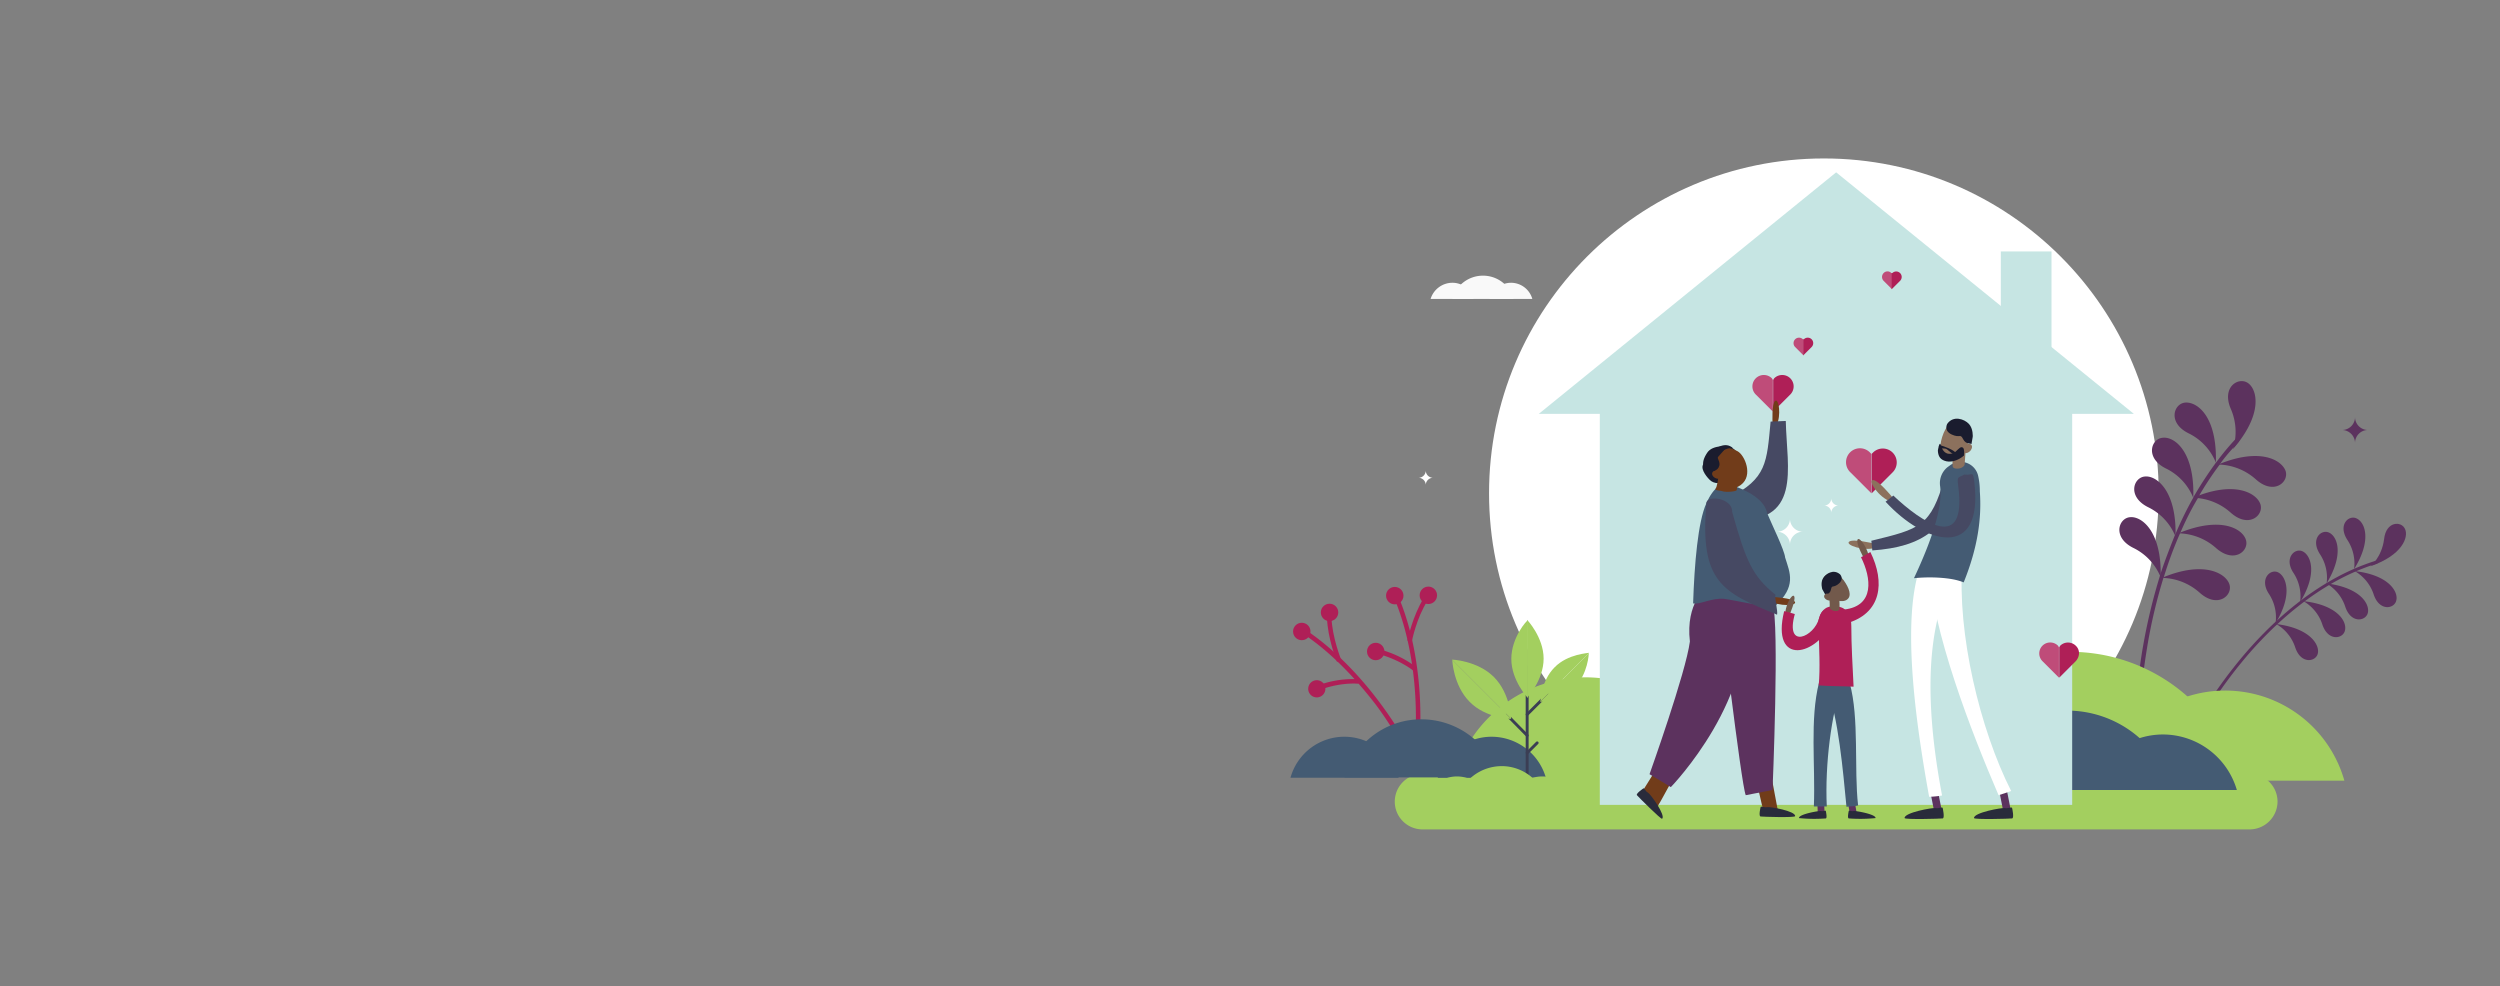 <svg xmlns="http://www.w3.org/2000/svg" xmlns:xlink="http://www.w3.org/1999/xlink" width="1440" height="568" viewBox="0 0 1440 568">
  <rect x="0" y="0" width="1440" height="568" fill="#808080" stroke="none"/>
  <defs>
    <linearGradient id="linear-gradient" x1="0.5" x2="0.5" y2="1" gradientUnits="objectBoundingBox">
      <stop offset="0" stop-color="#f2fffe"/>
      <stop offset="1" stop-color="#dcf2ef"/>
    </linearGradient>
    <clipPath id="clip-path">
      <rect id="Rectangle_213" data-name="Rectangle 213" width="1440" height="568" fill="url(#linear-gradient)"/>
    </clipPath>
  </defs>
  <g id="bg-outcome" clip-path="url(#clip-path)">
    <g id="Proven_leader_in_behavioral_health_provides_timely_access_to_care" data-name="Proven leader in behavioral health provides timely access to care" transform="translate(741.416 27.17)">
      <circle id="Ellipse_7" data-name="Ellipse 7" cx="192.862" cy="192.862" r="192.862" transform="translate(116.278 64.1)" fill="#fff"/>
      <g id="Group_247" data-name="Group 247" transform="translate(96.192 362.971)">
        <path id="Path_833" data-name="Path 833" d="M154.8,234.1a55.121,55.121,0,0,0-53,39.986H207.623A54.9,54.9,0,0,0,154.8,234.1Z" transform="translate(-10.298 -216.804)" fill="#faa278"/>
        <path id="Path_834" data-name="Path 834" d="M128.294,224.8A78.826,78.826,0,0,0,52.6,281.71H203.8A78.77,78.77,0,0,0,128.294,224.8Z" transform="translate(-52.6 -224.8)" fill="#a3cf5f"/>
      </g>
      <g id="Group_254" data-name="Group 254" transform="translate(3.388 320.567)">
        <g id="Group_248" data-name="Group 248" transform="translate(6.323 15.436)">
          <path id="Path_835" data-name="Path 835" d="M62.824,277.067l2.418-1.3c0-.186-5.579-10.6-15.436-23.806C40.692,239.685,26,222.761,7.588,210.3L6.1,212.532c18.04,12.089,32.547,29.013,41.66,40.916A201.194,201.194,0,0,1,62.824,277.067Z" transform="translate(-6.1 -210.3)" fill="#af1f57"/>
        </g>
        <g id="Group_249" data-name="Group 249" transform="translate(0 10.973)">
          <circle id="Ellipse_8" data-name="Ellipse 8" cx="5.021" cy="5.021" r="5.021" fill="#af1f57"/>
        </g>
        <g id="Group_250" data-name="Group 250" transform="translate(15.994 0)">
          <circle id="Ellipse_9" data-name="Ellipse 9" cx="5.021" cy="5.021" r="5.021" fill="#af1f57"/>
        </g>
        <g id="Group_251" data-name="Group 251" transform="translate(8.71 44.046)">
          <path id="Path_836" data-name="Path 836" d="M7.973,232.968a4.95,4.95,0,1,1,6.7,2.046A4.935,4.935,0,0,1,7.973,232.968Z" transform="translate(-7.383 -225.683)" fill="#af1f57"/>
        </g>
        <g id="Group_252" data-name="Group 252" transform="translate(19.528 7.811)">
          <path id="Path_837" data-name="Path 837" d="M18.965,231.865l2.418-1.116c0-.186-5.207-12.833-5.579-24.549H13.2C13.572,218.661,18.779,231.307,18.965,231.865Z" transform="translate(-13.2 -206.2)" fill="#af1f57"/>
        </g>
        <g id="Group_253" data-name="Group 253" transform="translate(15.436 43.388)">
          <path id="Path_838" data-name="Path 838" d="M33.318,228.064l.372-2.6A57.5,57.5,0,0,0,11,228.622l.93,2.6C24.2,226.948,33.318,228.064,33.318,228.064Z" transform="translate(-11 -225.329)" fill="#af1f57"/>
        </g>
      </g>
      <g id="Group_261" data-name="Group 261" transform="translate(45.977 310.71)">
        <g id="Group_255" data-name="Group 255" transform="translate(15.994 6.509)">
          <path id="Path_839" data-name="Path 839" d="M45.731,286.309l2.6.186a227.5,227.5,0,0,0,.372-28.269c-.744-15.064-3.534-37.568-12.089-58.026l-2.418.93c8.369,20.086,11.159,42.218,11.9,57.1A223.52,223.52,0,0,1,45.731,286.309Z" transform="translate(-34.2 -200.2)" fill="#af1f57"/>
        </g>
        <g id="Group_256" data-name="Group 256" transform="translate(10.973 0.186)">
          <circle id="Ellipse_10" data-name="Ellipse 10" cx="5.021" cy="5.021" r="5.021" fill="#af1f57"/>
        </g>
        <g id="Group_257" data-name="Group 257" transform="translate(30.315 0)">
          <circle id="Ellipse_11" data-name="Ellipse 11" cx="5.021" cy="5.021" r="5.021" fill="#af1f57"/>
        </g>
        <g id="Group_258" data-name="Group 258" transform="translate(0 32.361)">
          <circle id="Ellipse_12" data-name="Ellipse 12" cx="5.021" cy="5.021" r="5.021" fill="#af1f57"/>
        </g>
        <g id="Group_259" data-name="Group 259" transform="translate(23.248 6.509)">
          <path id="Path_840" data-name="Path 840" d="M38.1,224.749l2.6.558c0-.186,2.6-13.577,9.113-23.62L47.585,200.2C41.076,210.615,38.286,224.191,38.1,224.749Z" transform="translate(-38.1 -200.2)" fill="#af1f57"/>
        </g>
        <g id="Group_260" data-name="Group 260" transform="translate(6.881 36.266)">
          <path id="Path_841" data-name="Path 841" d="M49.014,228.289l1.674-2.046A60.288,60.288,0,0,0,30.044,216.2l-.744,2.6C41.761,222.337,49.014,228.289,49.014,228.289Z" transform="translate(-29.3 -216.2)" fill="#af1f57"/>
        </g>
      </g>
      <g id="Group_263" data-name="Group 263" transform="translate(520.407 270.987)">
        <path id="Path_842" data-name="Path 842" d="M336.4,201.7s6.509-5.207,7.811-15.622c1.116-10.415,10.043-10.6,12.089-5.765C358.346,184.778,355,195.193,336.4,201.7Z" transform="translate(-232.801 -173.695)" fill="#5c325e"/>
        <path id="Path_843" data-name="Path 843" d="M334.1,205.022A24.64,24.64,0,0,0,330.2,188.1c-5.579-8.741.93-14.506,5.393-12.275C340.425,178.054,344.516,188.283,334.1,205.022Z" transform="translate(-239.988 -175.341)" fill="#5c325e"/>
        <path id="Path_844" data-name="Path 844" d="M331.5,191.9a24.245,24.245,0,0,1,10.973,13.577c3.348,9.857,12.089,8.183,13.019,3.162C356.607,203.8,351.214,194.132,331.5,191.9Z" transform="translate(-237.014 -161.103)" fill="#5c325e"/>
        <path id="Path_845" data-name="Path 845" d="M322.7,195.7a24.245,24.245,0,0,1,10.973,13.577c3.348,9.857,12.089,8.183,13.019,3.162S342.228,198.118,322.7,195.7Z" transform="translate(-244.581 -157.836)" fill="#5c325e"/>
        <path id="Path_846" data-name="Path 846" d="M315.6,201.2a24.245,24.245,0,0,1,10.973,13.577c3.348,9.857,12.089,8.183,13.019,3.162C340.707,212.917,335.314,203.432,315.6,201.2Z" transform="translate(-250.685 -153.107)" fill="#5c325e"/>
        <path id="Path_847" data-name="Path 847" d="M307.2,208.3a24.245,24.245,0,0,1,10.973,13.577c3.348,9.857,12.089,8.183,13.019,3.162C332.121,220.2,326.728,210.718,307.2,208.3Z" transform="translate(-257.908 -147.003)" fill="#5c325e"/>
        <path id="Path_848" data-name="Path 848" d="M325.6,209.422A24.64,24.64,0,0,0,321.7,192.5c-5.579-8.741.93-14.507,5.393-12.275C331.739,182.454,335.83,192.5,325.6,209.422Z" transform="translate(-247.296 -171.558)" fill="#5c325e"/>
        <path id="Path_849" data-name="Path 849" d="M317.4,215.217a24.64,24.64,0,0,0-3.906-16.924c-5.579-8.555.93-14.507,5.393-12.275C323.539,188.25,327.631,198.479,317.4,215.217Z" transform="translate(-254.347 -166.566)" fill="#5c325e"/>
        <path id="Path_850" data-name="Path 850" d="M309.8,221.717a24.64,24.64,0,0,0-3.906-16.924c-5.579-8.555.93-14.507,5.393-12.275S320.03,204.979,309.8,221.717Z" transform="translate(-260.881 -160.978)" fill="#5c325e"/>
        <g id="Group_262" data-name="Group 262" transform="translate(0 24.796)">
          <path id="Path_851" data-name="Path 851" d="M281.261,288.594a.894.894,0,0,0,1.116-.372,267.366,267.366,0,0,1,27.9-41.288c16.366-19.9,43.333-45.937,77.554-56.538a.882.882,0,0,0-.558-1.674c-34.592,10.787-61.746,37.01-78.3,57.1-18.04,21.946-28.083,41.288-28.083,41.474a.8.8,0,0,0,.372,1.3Z" transform="translate(-280.696 -188.673)" fill="#5c325e"/>
        </g>
      </g>
      <g id="Group_265" data-name="Group 265" transform="translate(479.335 192.356)">
        <path id="Path_852" data-name="Path 852" d="M295.116,172.189a33.165,33.165,0,0,0-1.3-23.248c-5.393-12.647,4.649-18.6,10.043-14.692S312.412,152.289,295.116,172.189Z" transform="translate(-229.673 -133.062)" fill="#5c325e"/>
        <path id="Path_853" data-name="Path 853" d="M299.5,174.3a32.165,32.165,0,0,0-15.808-16.924c-12.275-6.137-8.369-17.3-1.674-17.668C289.08,139.333,300.239,148.074,299.5,174.3Z" transform="translate(-243.909 -127.36)" fill="#5c325e"/>
        <path id="Path_854" data-name="Path 854" d="M289.2,161.174a33.439,33.439,0,0,1,21.76,8.555c10.415,9.3,19.156,1.488,17.11-4.836C325.838,158.57,313.377,151.131,289.2,161.174Z" transform="translate(-232.312 -113.12)" fill="#5c325e"/>
        <path id="Path_855" data-name="Path 855" d="M281.4,171.512a33.439,33.439,0,0,1,21.76,8.555c10.415,9.3,19.156,1.488,17.11-4.836S305.577,161.283,281.4,171.512Z" transform="translate(-239.019 -104.302)" fill="#5c325e"/>
        <path id="Path_856" data-name="Path 856" d="M276.9,182.495a33.439,33.439,0,0,1,21.76,8.555c10.415,9.113,19.156,1.488,17.11-4.836C313.724,179.705,301.078,172.452,276.9,182.495Z" transform="translate(-242.888 -94.827)" fill="#5c325e"/>
        <path id="Path_857" data-name="Path 857" d="M271.8,196.312a33.439,33.439,0,0,1,21.76,8.555c10.415,9.3,19.156,1.488,17.11-4.836S295.977,186.083,271.8,196.312Z" transform="translate(-247.273 -82.979)" fill="#5c325e"/>
        <path id="Path_858" data-name="Path 858" d="M292.5,185.212a32.165,32.165,0,0,0-15.808-16.924c-12.275-6.137-8.369-17.3-1.674-17.668C281.894,149.875,293.425,158.988,292.5,185.212Z" transform="translate(-249.928 -118.002)" fill="#5c325e"/>
        <path id="Path_859" data-name="Path 859" d="M287,197.2a32.165,32.165,0,0,0-15.808-16.924c-12.275-6.137-8.369-17.3-1.674-17.668C276.208,162.053,287.739,170.98,287,197.2Z" transform="translate(-254.657 -107.676)" fill="#5c325e"/>
        <path id="Path_860" data-name="Path 860" d="M282.4,209.8a32.165,32.165,0,0,0-15.808-16.924c-12.275-6.137-8.369-17.3-1.674-17.668C271.608,174.653,283.139,183.58,282.4,209.8Z" transform="translate(-258.612 -96.843)" fill="#5c325e"/>
        <g id="Group_264" data-name="Group 264" transform="translate(10.207 32.896)">
          <path id="Path_861" data-name="Path 861" d="M264.1,297.21l2.418-.186c.744-8.555,2.046-17.854,3.72-27.9A301.817,301.817,0,0,1,279.35,231c0-.186,0-.186.186-.372a226.08,226.08,0,0,1,9.485-25.479.649.649,0,0,1,.186-.372,163.779,163.779,0,0,1,10.043-19.714c.186-.558.558-.93.744-1.488a181.633,181.633,0,0,1,11.717-17.668c0-.186.186-.186.186-.372a95.8,95.8,0,0,1,8-9.671c.93-1.116,1.86-2.046,2.79-3.162a1.184,1.184,0,0,0-1.674-1.674l-.186.186a147.459,147.459,0,0,0-10.973,13.2l-.186.186a228.326,228.326,0,0,0-13.019,19.9v.186a203.071,203.071,0,0,0-10.415,21.2c-.186.186-.186.558-.372.744-2.976,7.439-5.765,14.692-8.183,21.946a3.448,3.448,0,0,0-.372,1.3,327.387,327.387,0,0,0-9.485,39.056C265.96,279.17,264.844,288.655,264.1,297.21Z" transform="translate(-264.1 -150.75)" fill="#5c325e"/>
        </g>
      </g>
      <g id="Group_266" data-name="Group 266" transform="translate(283.847 348.278)">
        <path id="Path_862" data-name="Path 862" d="M222.313,228.9c-32.547,0-60.072,21.946-68.813,51.889H290.94A71.133,71.133,0,0,0,222.313,228.9Z" transform="translate(-153.5 -206.582)" fill="#fab696"/>
        <path id="Path_863" data-name="Path 863" d="M323.213,228.9c-32.547,0-60.072,21.946-68.813,51.889H391.84A71.3,71.3,0,0,0,323.213,228.9Z" transform="translate(-66.745 -206.582)" fill="#a3cf5f"/>
        <path id="Path_864" data-name="Path 864" d="M288.7,216.9a102.315,102.315,0,0,0-98.2,74.02H386.71A101.807,101.807,0,0,0,288.7,216.9Z" transform="translate(-121.687 -216.9)" fill="#a3cf5f"/>
      </g>
      <path id="Path_865" data-name="Path 865" d="M526.677,286.689H50.194A15.993,15.993,0,0,1,34.2,270.694h0A15.993,15.993,0,0,1,50.194,254.7H526.677a15.993,15.993,0,0,1,15.994,15.994h0A16.114,16.114,0,0,1,526.677,286.689Z" transform="translate(27.772 163.879)" fill="#a3cf5f"/>
      <g id="Group_267" data-name="Group 267" transform="translate(82.616 131.611)">
        <path id="Path_866" data-name="Path 866" d="M57.761,102.6A13.173,13.173,0,0,0,45.3,111.9H70.035A12.611,12.611,0,0,0,57.761,102.6Z" transform="translate(-45.3 -98.508)" fill="#f9f9f9"/>
        <path id="Path_867" data-name="Path 867" d="M75.961,102.6A13.173,13.173,0,0,0,63.5,111.9H88.235A12.776,12.776,0,0,0,75.961,102.6Z" transform="translate(-29.652 -98.508)" fill="#f9f9f9"/>
        <path id="Path_868" data-name="Path 868" d="M69.668,100.4A18.356,18.356,0,0,0,52,113.791H87.336A18.24,18.24,0,0,0,69.668,100.4Z" transform="translate(-39.539 -100.4)" fill="#f9f9f9"/>
      </g>
      <g id="Group_268" data-name="Group 268" transform="translate(1.9 387.148)">
        <path id="Path_869" data-name="Path 869" d="M32.959,243.2A32.188,32.188,0,0,0,1.9,266.82H64.2C60.112,253.243,47.651,243.2,32.959,243.2Z" transform="translate(-1.9 -233.157)" fill="#445b73"/>
        <path id="Path_870" data-name="Path 870" d="M78.559,243.2A32.188,32.188,0,0,0,47.5,266.82h62.3A32.578,32.578,0,0,0,78.559,243.2Z" transform="translate(37.307 -233.157)" fill="#445b73"/>
        <path id="Path_871" data-name="Path 871" d="M63.049,237.8A46.025,46.025,0,0,0,18.6,271.277h89.085A46.755,46.755,0,0,0,63.049,237.8Z" transform="translate(12.459 -237.8)" fill="#445b73"/>
      </g>
      <g id="Group_272" data-name="Group 272" transform="translate(94.89 329.866)">
        <line id="Line_3" data-name="Line 3" y1="68.999" transform="translate(43.333 27.153)" fill="none" stroke="#3b3e54" stroke-linecap="round" stroke-linejoin="round" stroke-miterlimit="10" stroke-width="1.681"/>
        <line id="Line_4" data-name="Line 4" y1="11.531" x2="11.531" transform="translate(43.333 42.962)" fill="none" stroke="#3b3e54" stroke-linecap="round" stroke-linejoin="round" stroke-miterlimit="10" stroke-width="1.681"/>
        <line id="Line_5" data-name="Line 5" x1="11.717" y1="11.903" transform="translate(31.617 54.678)" fill="none" stroke="#3b3e54" stroke-linecap="round" stroke-linejoin="round" stroke-miterlimit="10" stroke-width="1.681"/>
        <g id="Group_269" data-name="Group 269" transform="translate(34.22 0)">
          <path id="Path_872" data-name="Path 872" d="M75.2,207v44.821s9.485-10.043,9.485-22.5C84.685,217.043,75.2,207,75.2,207Z" transform="translate(-66.087 -207)" fill="#a3cf5f"/>
          <path id="Path_873" data-name="Path 873" d="M70.3,229.336c0,12.461,9.485,22.5,9.485,22.5V207.2C79.413,206.833,70.3,216.876,70.3,229.336Z" transform="translate(-70.3 -206.833)" fill="#a3cf5f"/>
        </g>
        <g id="Group_270" data-name="Group 270" transform="translate(50.773 18.97)">
          <path id="Path_874" data-name="Path 874" d="M107.283,217.3,79.2,245.383s12.089-.372,19.714-8.183C106.911,229.389,107.283,217.3,107.283,217.3Z" transform="translate(-79.2 -217.114)" fill="#a3cf5f"/>
          <path id="Path_875" data-name="Path 875" d="M87.483,225.569c-7.811,7.811-8.183,19.714-8.183,19.714L107.383,217.2C107.2,217.386,95.108,217.758,87.483,225.569Z" transform="translate(-79.114 -217.2)" fill="#a3cf5f"/>
        </g>
        <g id="Group_271" data-name="Group 271" transform="translate(0 22.876)">
          <path id="Path_876" data-name="Path 876" d="M86.034,253.434,52,219.4s.558,14.692,10.043,24.177C71.342,253.063,86.034,253.434,86.034,253.434Z" transform="translate(-51.814 -219.214)" fill="#a3cf5f"/>
          <path id="Path_877" data-name="Path 877" d="M76.077,229.343C66.592,219.858,51.9,219.3,51.9,219.3l34.034,34.034C86.12,253.52,85.563,238.828,76.077,229.343Z" transform="translate(-51.9 -219.3)" fill="#a3cf5f"/>
        </g>
        <line id="Line_6" data-name="Line 6" y1="5.765" x2="5.765" transform="translate(43.333 70.859)" fill="none" stroke="#3b3e54" stroke-linecap="round" stroke-linejoin="round" stroke-miterlimit="10" stroke-width="1.681"/>
      </g>
      <g id="Group_273" data-name="Group 273" transform="translate(79.826 414.116)">
        <path id="Path_878" data-name="Path 878" d="M61.84,255.5A18.582,18.582,0,0,0,43.8,269.077H79.88A18.8,18.8,0,0,0,61.84,255.5Z" transform="translate(-43.8 -249.549)" fill="#a3cf5f"/>
        <path id="Path_879" data-name="Path 879" d="M88.24,255.5A18.582,18.582,0,0,0,70.2,269.077h36.08A18.633,18.633,0,0,0,88.24,255.5Z" transform="translate(-21.101 -249.549)" fill="#a3cf5f"/>
        <path id="Path_880" data-name="Path 880" d="M79.251,252.3A27.057,27.057,0,0,0,53.4,271.642h51.517A26.66,26.66,0,0,0,79.251,252.3Z" transform="translate(-35.546 -252.3)" fill="#a3cf5f"/>
      </g>
      <g id="Group_274" data-name="Group 274" transform="translate(346.15 382.127)">
        <path id="Path_881" data-name="Path 881" d="M229.4,242.5A44.182,44.182,0,0,0,187,274.489h84.993C266.414,256.077,249.49,242.5,229.4,242.5Z" transform="translate(-187 -228.737)" fill="#faa278"/>
        <path id="Path_882" data-name="Path 882" d="M291.7,242.5a44.182,44.182,0,0,0-42.4,31.989h84.993A44.407,44.407,0,0,0,291.7,242.5Z" transform="translate(-133.434 -228.737)" fill="#445b73"/>
        <path id="Path_883" data-name="Path 883" d="M270.43,235.1a62.983,62.983,0,0,0-60.63,45.751H331.059A62.983,62.983,0,0,0,270.43,235.1Z" transform="translate(-167.396 -235.1)" fill="#445b73"/>
      </g>
      <rect id="Rectangle_92" data-name="Rectangle 92" width="272.09" height="247.54" transform="translate(180.069 188.893)" fill="#c6e5e3"/>
      <path id="Path_884" data-name="Path 884" d="M250.088,68.4,78.8,207.514H421.562Z" transform="translate(66.119 3.697)" fill="#c6e5e3"/>
      <rect id="Rectangle_93" data-name="Rectangle 93" width="29.199" height="82.575" transform="translate(411.057 117.662)" fill="#c6e5e3"/>
      <g id="Group_275" data-name="Group 275" transform="translate(433.236 342.931)">
        <path id="Path_885" data-name="Path 885" d="M244.565,215.838a6.312,6.312,0,0,0-8.927,8.927l9.485,9.485V216.768Z" transform="translate(-233.825 -214.025)" fill="#bf4c79"/>
        <path id="Path_886" data-name="Path 886" d="M240.558,215.838a6.4,6.4,0,0,1,8.927,0c2.6,2.418,2.418,6.323,0,8.927L240,234.25V216.768Z" transform="translate(-228.516 -214.025)" fill="#af1f57"/>
      </g>
      <g id="Group_276" data-name="Group 276" transform="translate(322.019 231.157)">
        <path id="Path_887" data-name="Path 887" d="M187.741,156.3A8.022,8.022,0,1,0,176.4,167.641l12.089,12.089V157.04Z" transform="translate(-174.025 -153.925)" fill="#bf4c79"/>
        <path id="Path_888" data-name="Path 888" d="M182.644,156.3a8.022,8.022,0,0,1,11.345,11.345L181.9,179.73V157.04Z" transform="translate(-167.254 -153.925)" fill="#af1f57"/>
      </g>
      <g id="Group_277" data-name="Group 277" transform="translate(268.085 188.939)">
        <path id="Path_889" data-name="Path 889" d="M156.137,133.038a6.575,6.575,0,0,0-9.3,9.3l9.857,9.857V133.968Z" transform="translate(-145.025 -131.225)" fill="#bf4c79"/>
        <path id="Path_890" data-name="Path 890" d="M151.958,133.038a6.575,6.575,0,0,1,9.3,9.3l-9.857,9.857V133.968Z" transform="translate(-139.544 -131.225)" fill="#af1f57"/>
      </g>
      <g id="Group_278" data-name="Group 278" transform="translate(291.611 167.273)">
        <path id="Path_891" data-name="Path 891" d="M163.115,120.551a3.156,3.156,0,0,0-4.464,4.464l4.836,4.836v-9.3Z" transform="translate(-157.675 -119.575)" fill="#bf4c79"/>
        <path id="Path_892" data-name="Path 892" d="M161.072,120.551a3.156,3.156,0,0,1,4.464,4.464L160.7,129.85v-9.3Z" transform="translate(-155.074 -119.575)" fill="#af1f57"/>
      </g>
      <g id="Group_279" data-name="Group 279" transform="translate(342.639 129.147)">
        <path id="Path_893" data-name="Path 893" d="M190.483,100.051a3.037,3.037,0,0,0-4.464,0,3.2,3.2,0,0,0,0,4.464l4.836,4.835v-9.3Z" transform="translate(-185.112 -99.075)" fill="#bf4c79"/>
        <path id="Path_894" data-name="Path 894" d="M188.472,100.051a3.156,3.156,0,0,1,4.464,4.464L188.1,109.35v-9.3Z" transform="translate(-182.542 -99.075)" fill="#af1f57"/>
      </g>
      <g id="Group_287" data-name="Group 287" transform="translate(323.343 213.989)">
        <g id="Group_280" data-name="Group 280" transform="translate(85.759 206.912)">
          <path id="Path_895" data-name="Path 895" d="M226.338,276.316h.372a2.029,2.029,0,0,0,1.674-2.6l-3.162-15.994a2.189,2.189,0,1,0-4.278.93l3.162,15.994A2.4,2.4,0,0,0,226.338,276.316Z" transform="translate(-220.849 -255.949)" fill="#5c325e"/>
        </g>
        <path id="Path_896" data-name="Path 896" d="M235.549,265.458s1.3,5.765,0,5.951-21.76.744-21.946-.186c-.372-3.162,16.18-6.137,17.854-5.765C233.317,265.83,235.363,264.528,235.549,265.458Z" transform="translate(-141.325 -41.154)" fill="#292b3b"/>
        <path id="Path_897" data-name="Path 897" d="M188.8,184.025s-11.531-2.79-13.763-.93,8.369,5.579,15.064,3.534Z" transform="translate(-174.737 -112.226)" fill="#8c715d"/>
        <g id="Group_281" data-name="Group 281" transform="translate(13.136 29.164)">
          <path id="Path_898" data-name="Path 898" d="M181.8,201.523l.558,5.579c29.385-2.046,43.519-12.833,50.959-40.73,1.116-4.278-.186-5.021-3.72-5.579h0c-3.534-.558-4.464.186-5.579,4.464C216.02,193.34,210.069,194.642,181.8,201.523Z" transform="translate(-181.8 -160.375)" fill="#464963"/>
        </g>
        <g id="Group_282" data-name="Group 282" transform="translate(45.959 206.912)">
          <path id="Path_899" data-name="Path 899" d="M204.938,276.316h.372a2.029,2.029,0,0,0,1.674-2.6l-3.162-15.994a2.189,2.189,0,1,0-4.278.93l3.162,15.994A2.605,2.605,0,0,0,204.938,276.316Z" transform="translate(-199.449 -255.949)" fill="#5c325e"/>
        </g>
        <g id="Group_283" data-name="Group 283" transform="translate(36.061 81.843)">
          <path id="Path_900" data-name="Path 900" d="M204.492,324.652a53.036,53.036,0,0,0,7.439-.744c-7.253-38.684-12.647-90.573,6.509-126.653-5.765-2.79-11.717-5.579-17.668-8.555C186.638,220.5,198.541,291.547,204.492,324.652Z" transform="translate(-194.127 -188.7)" fill="#fff"/>
        </g>
        <g id="Group_284" data-name="Group 284" transform="translate(45.868 82.215)">
          <path id="Path_901" data-name="Path 901" d="M239.944,323.55c2.418-.744,4.836-1.488,7.253-2.418C229.157,285.61,215.952,230,219.114,189.644c-6.509-.372-13.2-.558-19.714-.744C201.632,229.258,224.321,287.284,239.944,323.55Z" transform="translate(-199.4 -188.9)" fill="#fff"/>
        </g>
        <path id="Path_902" data-name="Path 902" d="M214.049,265.458s1.3,5.765,0,5.951-21.76.744-21.946-.186c-.372-3.162,16.18-6.137,17.854-5.765C211.817,265.83,213.863,264.528,214.049,265.458Z" transform="translate(-159.811 -41.154)" fill="#292b3b"/>
        <g id="Group_285" data-name="Group 285" transform="translate(37.685 24.843)">
          <path id="Path_903" data-name="Path 903" d="M223.641,227.512c-3.162-1.3-7.811-2.418-15.622-2.79a90.631,90.631,0,0,0-13.019.372c13.949-29.757,16.18-44.635,15.064-53a11.846,11.846,0,0,1,4.278-10.973l1.3-.93a10.319,10.319,0,0,1,16.366,6.137,39.341,39.341,0,0,1,.93,8.741C234.056,190.5,231.824,207.24,223.641,227.512Z" transform="translate(-195 -158.052)" fill="#445b73"/>
        </g>
        <path id="Path_904" data-name="Path 904" d="M219.211,158.219c-2.6,6.323-9.3,9.857-13.019,8.183-3.906-1.488-3.72-7.625-1.116-13.949s7.253-8.369,10.973-6.7C219.955,147.432,221.815,152.082,219.211,158.219Z" transform="translate(-150.281 -144.259)" fill="#8c715d"/>
        <path id="Path_905" data-name="Path 905" d="M214.971,155.514c-.558,1.488-2.79,2.79-3.906,2.232s-.93-1.674-.186-3.162c.558-1.488,2.046-2.418,3.162-2.046S215.715,154.026,214.971,155.514Z" transform="translate(-144.181 -138.02)" fill="#8c715d"/>
        <path id="Path_906" data-name="Path 906" d="M220.23,155.12s.372-4.65-2.232-7.439-8.927-5.021-12.461,0c0,0-2.232,3.906,2.6,6.137s4.836-.744,6.509,2.6,4.464,2.232,4.836,2.976Z" transform="translate(-148.696 -144.694)" fill="#1a1c2e"/>
        <path id="Path_907" data-name="Path 907" d="M214.859,152.744,207.605,152c-.186.93-.93,10.415-.558,13.949.186,1.116,2.046,1.488,3.906,1.116,1.674-.372,2.976-1.488,2.976-2.418h0C214.115,162.415,214.487,156.278,214.859,152.744Z" transform="translate(-147.045 -138.412)" fill="#8c715d"/>
        <path id="Path_908" data-name="Path 908" d="M216.906,154.747c-1.3-.93-2.046.186-4.278,2.232-2.232,1.86-6.7,2.418-8.369-3.348-.93-3.72-1.86,2.79-1.86,2.79.186,3.162,1.3,4.836,3.72,5.765,3.162,1.3,7.811.186,11.345-2.976C217.65,157.536,217.65,155.491,216.906,154.747Z" transform="translate(-150.952 -137.997)" fill="#1a1c2e"/>
        <path id="Path_909" data-name="Path 909" d="M203.81,153H204c1.3.372,7.625,2.418,8.741,4.65,1.116,2.418-3.162-.372-4.65-1.86s-2.6-.93-3.906-1.116C202.694,154.674,201.95,153.186,203.81,153Z" transform="translate(-150.688 -137.553)" fill="#1a1c2e"/>
        <path id="Path_910" data-name="Path 910" d="M193.659,173.371s-7.811-9.671-10.973-9.671,3.162,10.043,10.415,12.461Z" transform="translate(-168.62 -128.353)" fill="#8c715d"/>
        <g id="Group_286" data-name="Group 286" transform="translate(21.319 31.945)">
          <path id="Path_911" data-name="Path 911" d="M237.345,166.389c-.744-7.067-1.488-3.534-5.393-4.278h-.372c-3.72,2.046-4.278.744-3.534,6.509,5.207,39.056-21.016,21.016-37.382,5.579-1.488,1.3-2.976,2.418-4.464,3.534C208.518,202.1,242.738,212.14,237.345,166.389Z" transform="translate(-186.2 -161.87)" fill="#464963"/>
        </g>
      </g>
      <g id="Group_293" data-name="Group 293" transform="translate(201.374 203.549)">
        <g id="Group_292" data-name="Group 292">
          <path id="Path_912" data-name="Path 912" d="M146.1,256.1c2.418,11.9,4.464,19.528,4.464,19.714l8.369.372c0-.186-1.488-7.625-3.534-18.784Z" transform="translate(-77.389 -38.466)" fill="#713c1a"/>
          <path id="Path_913" data-name="Path 913" d="M147.767,265.121s-1.3,5.207,0,5.393,19.714.744,19.9-.186c.372-2.976-14.692-5.579-16.18-5.207S147.953,264.377,147.767,265.121Z" transform="translate(-76.453 -30.935)" fill="#292b3b"/>
          <path id="Path_914" data-name="Path 914" d="M134.6,199.5s12.833,109.171,15.436,114.936l15.436-2.976s4.092-96.9,0-107.311Z" transform="translate(-87.277 -87.131)" fill="#5c325e"/>
          <g id="Group_288" data-name="Group 288" transform="translate(2.129 123.156)">
            <path id="Path_915" data-name="Path 915" d="M119.785,316.516l-9.485-7.625c.372-.558,40.916-61.188,43.891-103.591l7.625.372C158.655,249.377,121.645,313.913,119.785,316.516Z" transform="translate(-110.3 -205.3)" fill="#713c1a"/>
          </g>
          <path id="Path_916" data-name="Path 916" d="M112.958,259.221s-4.464,2.976-3.72,3.906,13.949,14.135,14.506,13.577c2.232-1.86-6.7-14.321-8.183-15.064S113.516,258.849,112.958,259.221Z" transform="translate(-109.155 -35.821)" fill="#292b3b"/>
          <path id="Path_917" data-name="Path 917" d="M146.019,196.9s-12.275,8.741-9.671,31.245c-2.232,17.668-23.248,76.438-23.248,76.438l12.275,7.439s51.145-52.633,41.288-105.823Z" transform="translate(-105.763 -89.366)" fill="#5c325e"/>
          <path id="Path_918" data-name="Path 918" d="M151.232,151.764s-.558-10.787,1.488-12.461c2.046-1.86,3.72,8.369.744,14.135Z" transform="translate(-73.037 -139.08)" fill="#713c1a"/>
          <g id="Group_289" data-name="Group 289" transform="translate(48.997 11.754)">
            <path id="Path_919" data-name="Path 919" d="M163.583,145.772c1.674-.186,7.067-.186,8.741-.372.558,27.525,9.857,59.7-31.989,57.1-3.72,2.046-3.534-3.906-4.278-7.253-.744,0-.744.186,0,0-.93-3.162.186-3.906,3.534-5.579C161.537,178.5,161.351,169.206,163.583,145.772Z" transform="translate(-135.5 -145.4)" fill="#464963"/>
          </g>
          <path id="Path_920" data-name="Path 920" d="M139.482,153.3c-2.046,0-4.278.372-4.836,2.418s1.3,3.906,3.162,4.464c1.86.372,6.7-.186,7.253-2.232C145.247,155.9,142.086,153.3,139.482,153.3Z" transform="translate(-87.324 -126.854)" fill="#1a1c2e"/>
          <path id="Path_921" data-name="Path 921" d="M140.852,158.925c-2.976-1.86-7.811-1.86-10.415.372-2.6,2.418.744,7.067,3.162,9.485,2.418,2.6,7.253,2.6,9.857.186C145.873,166.922,144.385,161.343,140.852,158.925Z" transform="translate(-91.669 -123.18)" fill="#1a1c2e"/>
          <path id="Path_922" data-name="Path 922" d="M134.375,166.773c3.348,5.207,7.067,14.135,14.878,8.369,7.253-5.393,2.232-17.11-1.86-19.342-5.393-2.976-9.113-2.6-12.275-.558C131.957,156.916,131.027,161.193,134.375,166.773Z" transform="translate(-89.284 -126.564)" fill="#713c1a"/>
          <path id="Path_923" data-name="Path 923" d="M132.883,163.789c.744,1.3,2.976,2.046,3.906,1.488s.558-1.674-.186-2.976-2.232-1.86-3.162-1.3A1.866,1.866,0,0,0,132.883,163.789Z" transform="translate(-89.094 -120.419)" fill="#713c1a"/>
          <path id="Path_924" data-name="Path 924" d="M132.007,164.252s-.93-4.092.93-7.067c1.86-2.79,8-6.509,12.089-2.6,0,0-2.79-.558-7.067,2.232-3.906,2.79.186,4.65-.744,8-.93,3.162-3.72,2.6-3.906,3.348Z" transform="translate(-89.706 -127.205)" fill="#1a1c2e"/>
          <g id="Group_290" data-name="Group 290" transform="translate(32.444 47.894)">
            <path id="Path_925" data-name="Path 925" d="M173.653,235.445c-4.836.744-24.364-3.72-29.013-4.278-7.253-.744-14.507,3.534-18.04,2.6.744-22.69,2.79-47.053,7.625-57.654,4.092-9.3,9.671-13.391,15.25-10.229.558.372,17.854,5.393,19.714,15.808,2.6,6.323,10.043,21.388,10.415,25.665C182.394,216.289,186.3,223.914,173.653,235.445Z" transform="translate(-126.6 -164.832)" fill="#445b73"/>
          </g>
          <path id="Path_926" data-name="Path 926" d="M135.36,161.7l9.857,3.348c0,.93,1.116,2.976.558,6.137-.372.93-5.951,1.3-8,.744-1.488-.558-4.278-.372-4.278-1.3l.558-1.116A35.613,35.613,0,0,0,135.36,161.7Z" transform="translate(-88.223 -119.632)" fill="#713c1a"/>
          <path id="Path_927" data-name="Path 927" d="M152.06,199.9s11.345.558,12.833,2.79c1.674,2.232-9.113,2.976-14.692-.744Z" transform="translate(-73.864 -86.787)" fill="#713c1a"/>
          <g id="Group_291" data-name="Group 291" transform="translate(39.409 56.403)">
            <path id="Path_928" data-name="Path 928" d="M170.805,224.816c-.558,1.86,1.488,9.671.93,11.531-31.245-12.833-44.635-18.412-40.73-64.163,0-5.021,15.25-3.162,14.878,5.021C153.881,205.66,157.6,214.215,170.805,224.816Z" transform="translate(-130.345 -169.407)" fill="#464963"/>
          </g>
        </g>
      </g>
      <g id="Group_300" data-name="Group 300" transform="translate(284.855 283.293)">
        <path id="Path_929" data-name="Path 929" d="M157.469,210.827s3.906-8.927,2.79-10.973-5.765,5.765-5.021,11.531Z" transform="translate(-153.084 -166.857)" fill="#72594b"/>
        <g id="Group_294" data-name="Group 294" transform="translate(0 40.778)">
          <path id="Path_930" data-name="Path 930" d="M180.187,203.914c-2.79-.372-4.092,2.79-4.65,4.836-2.6,10.6-19.714,18.412-13.949-2.418-2.046-.558-4.092-1.3-6.137-1.674-7.811,31.989,18.97,26.409,28.455,4.836C185.022,206.7,183.72,204.472,180.187,203.914Z" transform="translate(-154.042 -203.884)" fill="#af1f57"/>
        </g>
        <path id="Path_931" data-name="Path 931" d="M181.645,193.753s-5.021-8.927-4.092-11.345,6.7,5.393,6.7,11.717Z" transform="translate(-133.926 -181.958)" fill="#72594b"/>
        <g id="Group_295" data-name="Group 295" transform="translate(30.98 7.517)">
          <path id="Path_932" data-name="Path 932" d="M176.279,227.288c-4.092,1.116-5.579.93-5.579-3.534,0-2.418,1.674-4.278,5.021-4.65,17.668-2.046,15.622-18.226,9.671-30.129,1.86-.93,3.72-2.046,5.393-2.976C199.341,203.3,197.481,221.708,176.279,227.288Z" transform="translate(-170.7 -186)" fill="#af1f57"/>
        </g>
        <g id="Group_296" data-name="Group 296" transform="translate(36.717 141.581)">
          <path id="Path_933" data-name="Path 933" d="M178.835,275.781c-.186,0-.186,0-.372.186a1.922,1.922,0,0,1-2.232-1.674l-2.418-13.949a1.973,1.973,0,1,1,3.906-.558l2.418,13.949A1.921,1.921,0,0,1,178.835,275.781Z" transform="translate(-173.785 -258.085)" fill="#5c325e"/>
        </g>
        <path id="Path_934" data-name="Path 934" d="M174.991,266.285s-.93,4.092,0,4.278a90.949,90.949,0,0,0,15.436-.186c.372-2.232-11.531-4.278-12.647-4.092C176.665,266.657,175.177,265.727,174.991,266.285Z" transform="translate(-136.386 -109.611)" fill="#292b3b"/>
        <g id="Group_297" data-name="Group 297" transform="translate(25.587 83.026)">
          <path id="Path_935" data-name="Path 935" d="M167.8,227.716c4.464-1.116,9.113,0,13.577-1.116,5.579,20.086,2.418,49.471,4.836,70.487-3.348.744-3.534.186-6.7.744C177.471,277,175.053,247.058,167.8,227.716Z" transform="translate(-167.8 -226.6)" fill="#445b73"/>
        </g>
        <g id="Group_298" data-name="Group 298" transform="translate(20.193 141.424)">
          <path id="Path_936" data-name="Path 936" d="M167.132,276.04h.372a1.912,1.912,0,0,0,1.86-2.046l-.558-14.135a1.955,1.955,0,0,0-3.906.186l.558,14.135A1.978,1.978,0,0,0,167.132,276.04Z" transform="translate(-164.9 -258)" fill="#5c325e"/>
        </g>
        <path id="Path_937" data-name="Path 937" d="M174.84,266.285s.93,4.092,0,4.278a90.949,90.949,0,0,1-15.436-.186c-.372-2.232,11.531-4.278,12.647-4.092C173.167,266.657,174.654,265.727,174.84,266.285Z" transform="translate(-149.44 -109.611)" fill="#292b3b"/>
        <path id="Path_938" data-name="Path 938" d="M180.454,226.958c-5.393-1.674-8,1.116-13.391-.558-5.393,21.388-2.046,47.239-2.976,71.417h7.439C170.411,273.639,174.13,244.254,180.454,226.958Z" transform="translate(-145.568 -143.746)" fill="#445b73"/>
        <g id="Group_299" data-name="Group 299" transform="translate(21.144 38.735)">
          <path id="Path_939" data-name="Path 939" d="M165.576,216.947c0-2.6-.372-4.278,0-6.323.744-3.162,1.86-5.579,4.65-7.067,2.79-1.3,8.183-.93,10.229.93,2.418,2.232,3.906,4.836,3.906,9.857,0,11.159.744,23.248,1.3,34.778-7.439-.372-12.833-.186-20.086-.744C166.506,238.149,165.762,226.99,165.576,216.947Z" transform="translate(-165.411 -202.786)" fill="#af1f57"/>
        </g>
        <path id="Path_940" data-name="Path 940" d="M168.6,198.158l5.765-.558c0,.744.744,8.555.372,11.345-.186.93-1.674,1.3-3.162.93s-2.418-1.116-2.418-2.046h0C169.344,205.969,168.786,200.948,168.6,198.158Z" transform="translate(-141.526 -168.509)" fill="#72594b"/>
        <path id="Path_941" data-name="Path 941" d="M168.976,204.04c3.348,4.464,9.3,5.765,11.9,3.72,2.79-2.046,1.3-6.509-2.046-11.159-3.348-4.464-7.439-5.021-10.043-2.976C166.186,195.485,165.628,199.391,168.976,204.04Z" transform="translate(-143.203 -172.903)" fill="#72594b"/>
        <path id="Path_942" data-name="Path 942" d="M166.786,202.124s-1.116-3.534.372-6.137,5.951-5.765,9.857-2.418c0,0,2.6,2.6-.744,5.393s-3.906.372-4.464,3.348-3.162,2.6-3.162,3.162Z" transform="translate(-143.431 -173.219)" fill="#1a1c2e"/>
        <path id="Path_943" data-name="Path 943" d="M167.587,201.536c.744,1.116,2.79,1.674,3.534,1.116s.372-1.488-.372-2.6-2.046-1.488-2.79-.93A1.566,1.566,0,0,0,167.587,201.536Z" transform="translate(-142.745 -167.424)" fill="#72594b"/>
      </g>
      <path id="Path_944" data-name="Path 944" d="M167.1,173.578a4.209,4.209,0,0,0,4.278-4.278,4.209,4.209,0,0,0,4.278,4.278,4.209,4.209,0,0,0-4.278,4.278A4.209,4.209,0,0,0,167.1,173.578Z" transform="translate(142.04 90.452)" fill="#fff"/>
      <path id="Path_945" data-name="Path 945" d="M41.5,164.978a4.209,4.209,0,0,0,4.278-4.278,4.209,4.209,0,0,0,4.278,4.278,4.209,4.209,0,0,0-4.278,4.278A4.209,4.209,0,0,0,41.5,164.978Z" transform="translate(34.048 83.057)" fill="#fff"/>
      <path id="Path_946" data-name="Path 946" d="M152.6,183.139a7.461,7.461,0,0,0,7.439-7.439,7.461,7.461,0,0,0,7.439,7.439,7.461,7.461,0,0,0-7.439,7.439A7.584,7.584,0,0,0,152.6,183.139Z" transform="translate(129.573 95.954)" fill="#fff"/>
      <path id="Path_947" data-name="Path 947" d="M327.6,151.639a7.461,7.461,0,0,0,7.439-7.439,7.461,7.461,0,0,0,7.439,7.439,7.461,7.461,0,0,0-7.439,7.439A7.584,7.584,0,0,0,327.6,151.639Z" transform="translate(280.039 68.87)" fill="#5c325e"/>
      <path id="Path_948" data-name="Path 948" d="M82.7,199.539a7.461,7.461,0,0,0,7.439-7.439,7.461,7.461,0,0,0,7.439,7.439,7.461,7.461,0,0,0-7.439,7.439A7.341,7.341,0,0,0,82.7,199.539Z" transform="translate(69.472 110.055)" fill="#fff"/>
      <path id="Path_949" data-name="Path 949" d="M143.653,153.354s-8.369-1.116-11.531,3.534-2.976,8-.93,9.857a25.936,25.936,0,0,1,3.72,4.464l-1.488-6.323Z" transform="translate(109.879 76.64)" fill="#1a1c2e"/>
    </g>
  </g>
</svg>
